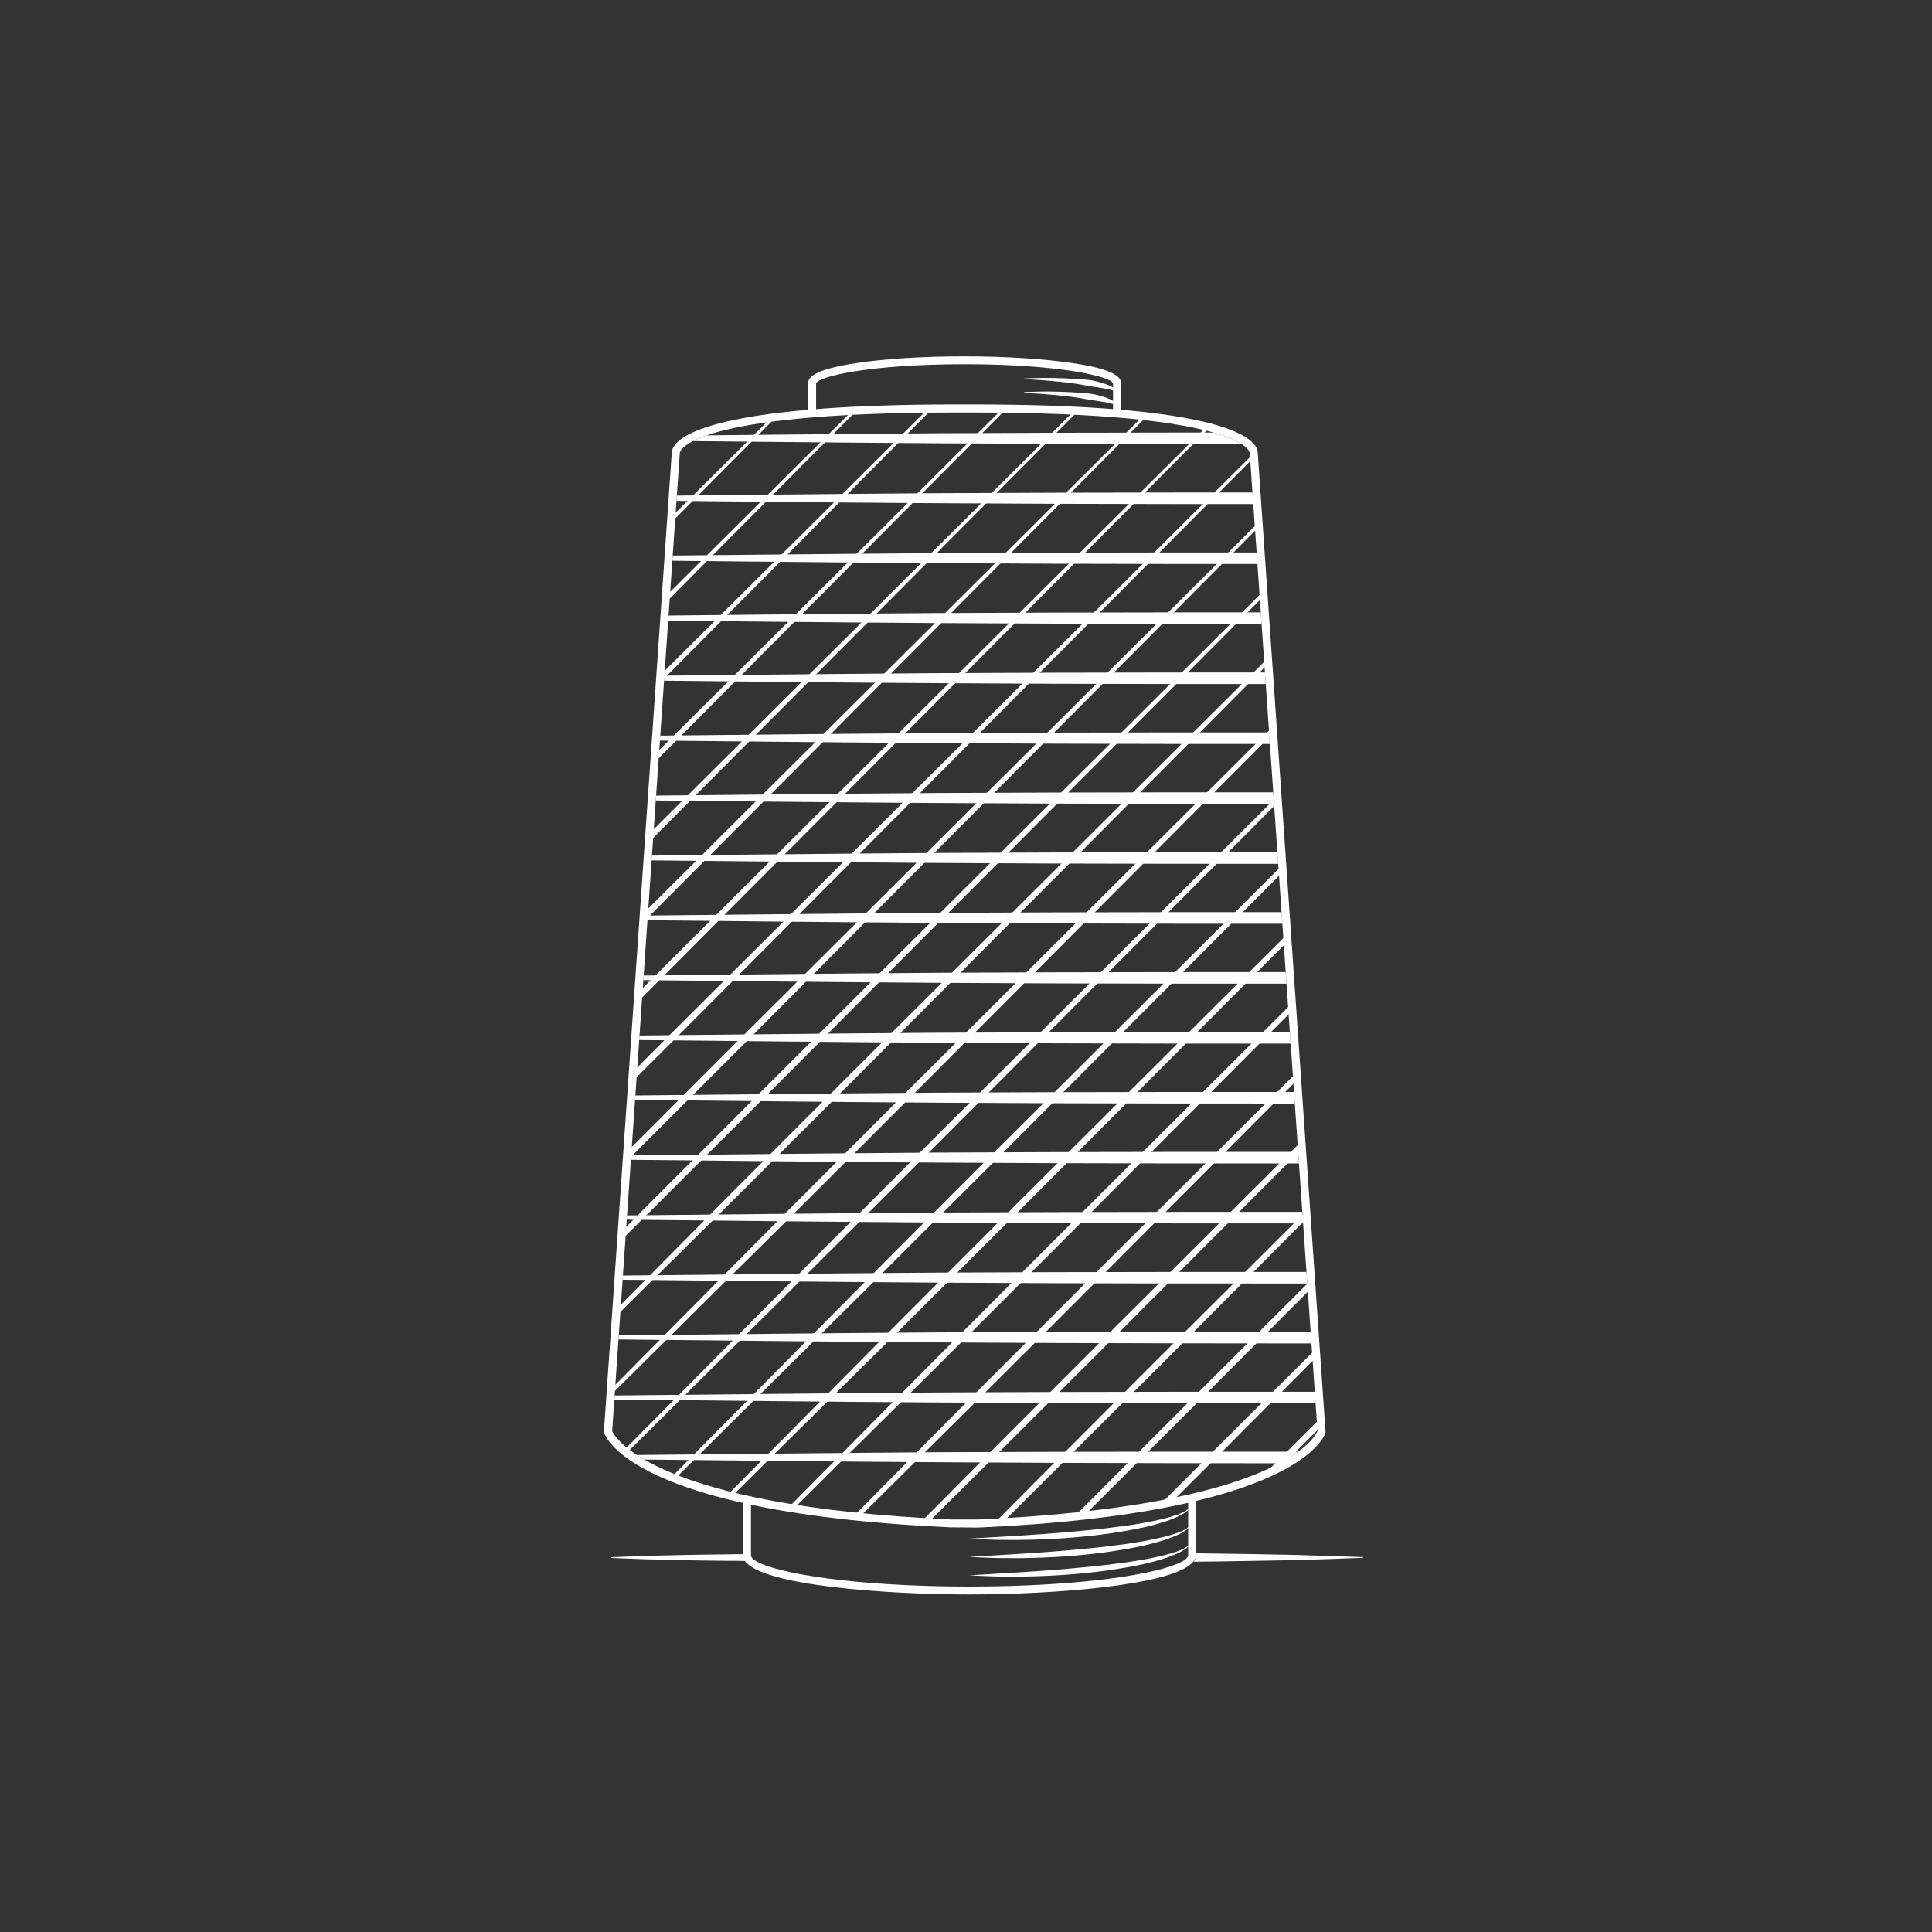 <?xml version="1.0" encoding="utf-8"?>
<!-- Generator: Adobe Illustrator 19.2.0, SVG Export Plug-In . SVG Version: 6.00 Build 0)  -->
<!DOCTYPE svg PUBLIC "-//W3C//DTD SVG 1.1//EN" "http://www.w3.org/Graphics/SVG/1.1/DTD/svg11.dtd">
<svg version="1.1" id="Layer_1" xmlns="http://www.w3.org/2000/svg" xmlns:xlink="http://www.w3.org/1999/xlink" x="0px" y="0px"
	 viewBox="0 0 1080 1080" enable-background="new 0 0 1080 1080" xml:space="preserve">
<rect x="0" y="0" width="1080" height="1080" fill="#333333" stroke="none"/>
<g>
	<g>
		<defs>
			<path id="SVGID_1_" d="M543.8,228.3c-1.5,0-3,0-4.6,0c-1.5,0-3,0-4.6,0c-161.4,0-156.9,25.1-156.9,25.1l-37.9,546.9
				c0,0,12.8,43.3,191.6,51.3H547c178.8-8,191.6-51.3,191.6-51.3l-37.9-546.9c0,0,4.5-25.1-156.7-25.1
				C543.9,228.3,543.9,228.3,543.8,228.3"/>
		</defs>
		<clipPath id="SVGID_2_">
			<use xlink:href="#SVGID_1_"  overflow="visible"/>
		</clipPath>
		<path clip-path="url(#SVGID_2_)" fill="#FFFFFF" d="M1424.7,689.2L1083.3,1029c-42.7,42.5-85.3,85-125.3,124.8
			c-19.9,20-39.2,39.3-57.5,57.6c-18.2,18.4-35.4,35.8-51.3,51.8c-31.7,32.1-58.3,58.8-76.7,77.6c-18.4,18.8-29,29.6-29,29.6
			l0.2,0.2c0,0,10.8-10.5,29.6-29c18.9-18.4,45.5-45,77.6-76.7c16-15.9,33.4-33.1,51.8-51.3c18.3-18.3,37.6-37.5,57.6-57.5
			c39.8-40,82.3-82.6,124.8-125.3c169.9-170.7,339.7-341.4,339.7-341.4L1424.7,689.2z"/>
		<path clip-path="url(#SVGID_2_)" fill="#FFFFFF" d="M832.7,1241.9c16.4-16.2,34.2-33.8,53-52.4c18.7-18.7,38.5-38.4,58.9-58.8
			c40.7-40.9,84.2-84.5,127.6-128.1c173.6-174.5,347.3-349,347.3-349l-0.2-0.2c0,0-174.5,173.6-349,347.3
			c-43.6,43.4-87.2,86.9-128.1,127.6c-20.4,20.4-40.1,40.2-58.8,58.9c-18.6,18.8-36.2,36.6-52.4,53c-32.4,32.8-59.6,60.1-78.4,79.3
			c-18.9,19.2-29.6,30.2-29.6,30.2l0.2,0.2c0,0,11-10.8,30.2-29.6C772.6,1301.5,799.8,1274.3,832.7,1241.9"/>
		<path clip-path="url(#SVGID_2_)" fill="#FFFFFF" d="M813,1220.2c16.6-16.4,34.5-34.2,53.5-52.9c18.9-18.9,38.8-38.7,59.4-59.3
			c41.1-41.3,85-85.3,128.8-129.3l350.6-352.3l-0.2-0.2l-352.3,350.6c-44,43.8-88,87.7-129.3,128.8c-20.6,20.6-40.5,40.5-59.3,59.4
			c-18.8,19-36.5,36.9-52.9,53.5c-32.8,33.1-60.2,60.6-79.2,80.1c-19,19.4-29.9,30.5-29.9,30.5l0.2,0.2c0,0,11.1-10.9,30.5-29.9
			C752.4,1280.3,779.9,1252.9,813,1220.2"/>
		<path clip-path="url(#SVGID_2_)" fill="#FFFFFF" d="M793.2,1198.5c16.7-16.5,34.8-34.4,53.9-53.4c19.1-19,39.1-39.1,59.9-59.8
			c41.5-41.6,85.7-86,129.9-130.4c176.8-177.6,353.6-355.2,353.6-355.2l-0.2-0.2L1035,953c-44.4,44.2-88.8,88.4-130.4,129.9
			c-20.7,20.8-40.8,40.9-59.8,59.9c-18.9,19.1-36.8,37.2-53.4,53.9c-33,33.4-60.7,61.1-79.8,80.8c-19.2,19.6-30.2,30.8-30.2,30.8
			l0.2,0.2c0,0,11.2-11,30.8-30.2C732.1,1259.2,759.8,1231.6,793.2,1198.5"/>
		<path clip-path="url(#SVGID_2_)" fill="#FFFFFF" d="M713.2,1113.1c17.1-16.9,35.6-35.3,55.2-54.7c19.5-19.5,40.1-40,61.4-61.3
			c42.5-42.6,87.8-88.1,133-133.5c181.1-181.9,362.1-363.8,362.1-363.8l-0.2-0.2c0,0-181.9,181.1-363.8,362.1l-133.5,133
			c-21.3,21.3-41.8,41.9-61.3,61.4c-19.4,19.6-37.7,38.1-54.7,55.2c-33.8,34.2-62.2,62.6-81.8,82.7c-19.7,20-30.9,31.5-30.9,31.5
			l0.2,0.2c0,0,11.5-11.2,31.5-30.9C650.5,1175.3,678.9,1146.9,713.2,1113.1"/>
		<path clip-path="url(#SVGID_2_)" fill="#FFFFFF" d="M610.9,1008.4c17.3-17.1,36-35.7,55.8-55.3c19.7-19.7,40.5-40.4,62-61.9
			l134.5-134.9c183-183.8,366-367.7,366-367.7l-0.2-0.2c0,0-183.8,183-367.7,366c-45.9,45.8-91.9,91.6-134.9,134.5
			c-21.5,21.5-42.2,42.3-61.9,62c-19.6,19.8-38.1,38.5-55.3,55.8c-34.2,34.6-62.8,63.3-82.6,83.6c-19.9,20.2-31.2,31.8-31.2,31.8
			l0.2,0.2c0,0,11.6-11.4,31.8-31.2C547.6,1071.3,576.3,1042.6,610.9,1008.4"/>
		<path clip-path="url(#SVGID_2_)" fill="#FFFFFF" d="M652.1,1050c17.2-17.1,35.9-35.6,55.7-55.2c19.7-19.7,40.4-40.4,61.9-61.8
			l134.2-134.7l365.4-367l-0.2-0.2c0,0-183.5,182.7-367,365.4L767.3,930.6c-21.4,21.5-42.2,42.2-61.8,61.9
			c-19.6,19.8-38.1,38.4-55.2,55.7c-34.1,34.5-62.7,63.2-82.5,83.4c-19.8,20.2-31.2,31.8-31.2,31.8l0.2,0.2c0,0,11.6-11.3,31.8-31.2
			C588.9,1112.7,617.6,1084.2,652.1,1050"/>
		<path clip-path="url(#SVGID_2_)" fill="#FFFFFF" d="M631.5,1029.2c17.3-17.1,36-35.6,55.8-55.2c19.7-19.7,40.5-40.4,62-61.9
			c42.9-43,88.7-89,134.4-134.9c182.9-183.8,365.8-367.5,365.8-367.5l-0.2-0.2L881.8,775.2C835.9,821,790,866.8,746.9,909.7
			c-21.5,21.5-42.2,42.3-61.9,62c-19.6,19.8-38.1,38.5-55.2,55.8c-34.2,34.6-62.8,63.2-82.6,83.5c-19.9,20.2-31.2,31.8-31.2,31.8
			l0.2,0.2c0,0,11.6-11.4,31.8-31.2C568.3,1092,597,1063.4,631.5,1029.2"/>
		<path clip-path="url(#SVGID_2_)" fill="#FFFFFF" d="M672.5,1070.9c17.2-17.1,35.9-35.5,55.6-55c19.6-19.6,40.4-40.3,61.8-61.7
			c42.7-42.9,88.3-88.7,133.9-134.4l364.6-366.3l-0.2-0.2c0,0-183.1,182.3-366.3,364.6c-45.8,45.6-91.5,91.2-134.4,133.9
			c-21.4,21.4-42.1,42.1-61.7,61.8c-19.5,19.7-38,38.4-55,55.6c-34.1,34.5-62.6,63-82.3,83.3c-19.8,20.2-31.1,31.7-31.1,31.7
			l0.2,0.2c0,0,11.5-11.3,31.7-31.1C609.5,1133.5,638.1,1105,672.5,1070.9"/>
		<path clip-path="url(#SVGID_2_)" fill="#FFFFFF" d="M733.3,1134.3c17-16.9,35.5-35.1,55-54.4c19.4-19.4,39.9-39.8,61.1-61
			c42.3-42.4,87.4-87.7,132.4-132.9l360.5-362.2l-0.2-0.2c0,0-181.1,180.2-362.2,360.5c-45.2,45.1-90.5,90.2-132.9,132.4
			c-21.1,21.2-41.6,41.7-61,61.1c-19.3,19.5-37.6,37.9-54.4,55c-33.7,34.1-61.9,62.3-81.4,82.3c-19.6,19.9-30.8,31.3-30.8,31.3
			l0.2,0.2c0,0,11.4-11.2,31.3-30.8C671,1196.2,699.3,1168,733.3,1134.3"/>
		<path clip-path="url(#SVGID_2_)" fill="#FFFFFF" d="M753.4,1155.6c16.9-16.8,35.3-34.9,54.7-54.1c19.3-19.3,39.7-39.6,60.8-60.7
			c42-42.2,86.9-87.2,131.7-132.2C1179.8,728.6,1359,548.5,1359,548.5l-0.2-0.2c0,0-180.1,179.2-360.2,358.5
			c-45,44.8-90,89.7-132.2,131.7c-21,21.1-41.4,41.4-60.6,60.8c-19.2,19.4-37.4,37.7-54.1,54.7c-33.5,33.9-61.5,62-80.9,81.9
			c-19.5,19.8-30.6,31.2-30.6,31.2l0.2,0.2c0,0,11.3-11.1,31.2-30.6C691.4,1217.2,719.5,1189.1,753.4,1155.6"/>
		<path clip-path="url(#SVGID_2_)" fill="#FFFFFF" d="M773.4,1177c16.8-16.7,35-34.7,54.3-53.8c19.2-19.2,39.4-39.4,60.4-60.3
			c41.8-41.9,86.3-86.6,130.9-131.3c178.1-178.9,356.2-357.9,356.2-357.9l-0.2-0.2c0,0-178.9,178.1-357.9,356.2l-131.3,130.9
			c-20.9,20.9-41.1,41.2-60.3,60.4c-19.1,19.3-37.1,37.5-53.8,54.3c-33.3,33.7-61.1,61.6-80.4,81.4c-19.3,19.7-30.4,31-30.4,31
			l0.2,0.2c0,0,11.3-11,31-30.4C711.8,1238.2,739.7,1210.3,773.4,1177"/>
		<path clip-path="url(#SVGID_2_)" fill="#FFFFFF" d="M692.9,1092c17.2-17,35.8-35.4,55.4-54.9c19.6-19.6,40.2-40.2,61.6-61.5
			c42.6-42.8,88.1-88.4,133.6-134C1125.2,659,1307,476.4,1307,476.4l-0.2-0.2c0,0-182.6,181.8-365.2,363.5
			c-45.6,45.5-91.3,90.9-134,133.6c-21.3,21.4-41.9,42-61.5,61.6c-19.5,19.7-37.9,38.3-54.9,55.4c-34,34.4-62.4,62.9-82.1,83
			c-19.7,20.1-31,31.6-31,31.6l0.2,0.2c0,0,11.5-11.3,31.6-31C630,1154.4,658.5,1125.9,692.9,1092"/>
		<path clip-path="url(#SVGID_2_)" fill="#FFFFFF" d="M595.8,980.9c18.2-18,37.9-37.6,58.8-58.3c20.8-20.7,42.7-42.6,65.4-65.3
			c45.2-45.4,93.5-93.8,141.7-142.2l385.8-387.6l-0.3-0.3c0,0-193.8,192.9-387.6,385.8c-48.4,48.3-96.8,96.5-142.2,141.7
			c-22.6,22.7-44.5,44.6-65.3,65.4c-20.7,20.9-40.2,40.6-58.3,58.8c-36,36.5-66.2,66.7-87.1,88.1c-20.9,21.4-32.9,33.5-32.9,33.5
			l0.3,0.3c0,0,12.2-12,33.5-32.9C529.1,1047.2,559.4,1017,595.8,980.9"/>
		<path clip-path="url(#SVGID_2_)" fill="#FFFFFF" d="M577.8,957.6c18.6-18.4,38.8-38.4,60.1-59.6c21.2-21.2,43.7-43.6,66.8-66.7
			c46.2-46.4,95.6-95.9,144.9-145.4c197.2-198.1,394.4-396.2,394.4-396.2l-0.3-0.3c0,0-198.1,197.2-396.2,394.4
			c-49.5,49.3-99,98.7-145.4,144.9c-23.1,23.2-45.5,45.6-66.7,66.8c-21.1,21.3-41.1,41.5-59.6,60.1c-36.9,37.3-67.7,68.2-89.1,90.1
			c-21.4,21.8-33.7,34.3-33.7,34.3l0.3,0.3c0,0,12.5-12.2,34.3-33.7C509.6,1025.3,540.6,994.4,577.8,957.6"/>
		<path clip-path="url(#SVGID_2_)" fill="#FFFFFF" d="M558.3,935.7c18.8-18.6,39.1-38.8,60.7-60.1c21.5-21.4,44.1-44,67.5-67.4
			c46.7-46.8,96.5-96.8,146.3-146.8l398.1-399.9l-0.3-0.3c0,0-200,199.1-399.9,398.1c-50,49.8-99.9,99.6-146.8,146.3
			c-23.4,23.4-45.9,46-67.4,67.5c-21.3,21.5-41.5,41.9-60.1,60.7c-37.2,37.6-68.3,68.8-89.9,90.9c-21.6,22-34,34.6-34,34.6l0.3,0.3
			c0,0,12.6-12.4,34.6-34C489.5,1004,520.7,972.9,558.3,935.7"/>
		<path clip-path="url(#SVGID_2_)" fill="#FFFFFF" d="M538.7,914c19-18.8,39.5-39.1,61.2-60.6c21.6-21.6,44.4-44.4,68-67.9
			c47.1-47.2,97.3-97.6,147.5-148c200.8-201.7,401.5-403.3,401.5-403.3l-0.3-0.3L813.4,635.3c-50.4,50.2-100.8,100.4-148,147.5
			c-23.6,23.6-46.3,46.4-67.9,68c-21.5,21.7-41.9,42.2-60.6,61.2c-37.5,37.9-68.9,69.4-90.7,91.7c-21.8,22.2-34.3,34.9-34.3,34.9
			l0.3,0.3c0,0,12.7-12.5,34.9-34.3C469.3,982.9,500.7,951.5,538.7,914"/>
		<path clip-path="url(#SVGID_2_)" fill="#FFFFFF" d="M459,828.1c19.4-19.2,40.4-40.1,62.7-62.1c22.2-22.1,45.5-45.4,69.7-69.6
			c48.2-48.4,99.7-100,151.1-151.6l411.3-413.1l-0.3-0.3c0,0-206.5,205.6-413.1,411.3c-51.6,51.4-103.2,102.9-151.6,151.1
			c-24.1,24.2-47.5,47.5-69.6,69.7c-22,22.2-42.9,43.3-62.1,62.7c-38.4,38.8-70.6,71.1-92.9,93.9c-22.3,22.7-35.1,35.7-35.1,35.7
			l0.3,0.3c0,0,13-12.8,35.7-35.1C387.9,898.7,420.1,866.6,459,828.1"/>
		<path clip-path="url(#SVGID_2_)" fill="#FFFFFF" d="M350,730.2c18.6-18.4,38.7-38.3,60-59.4c21.2-21.2,43.6-43.5,66.7-66.6
			c46.2-46.3,95.4-95.7,144.6-145.1c196.8-197.7,393.6-395.4,393.6-395.4l-0.3-0.3c0,0-197.7,196.8-395.4,393.6
			c-49.4,49.2-98.8,98.5-145.1,144.6c-23.1,23.1-45.4,45.5-66.6,66.7c-21.1,21.3-41,41.4-59.4,60c-36.8,37.2-67.6,68-88.9,89.9
			c-21.4,21.8-33.6,34.2-33.6,34.2l0.3,0.3c0,0,12.4-12.2,34.2-33.6C281.9,797.8,312.8,767,350,730.2"/>
		<path clip-path="url(#SVGID_2_)" fill="#FFFFFF" d="M398,764.9c19.6-19.4,40.8-40.4,63.2-62.7c22.4-22.3,45.9-45.8,70.3-70.2
			c48.6-48.8,100.5-100.9,152.4-152.9c207.5-208.4,414.9-416.7,414.9-416.7l-0.3-0.3L681.9,477.1C629.9,529,577.8,580.9,529,629.5
			c-24.3,24.4-47.9,48-70.2,70.3c-22.2,22.4-43.3,43.6-62.7,63.2c-38.8,39.2-71.2,71.7-93.7,94.7c-22.5,22.9-35.4,36-35.4,36
			l0.3,0.3c0,0,13.1-12.9,36.1-35.4C326.3,836.2,358.8,803.7,398,764.9"/>
		<path clip-path="url(#SVGID_2_)" fill="#FFFFFF" d="M377.5,744.1c19.6-19.4,40.8-40.5,63.3-62.7c22.4-22.3,46-45.9,70.4-70.3
			c48.7-48.9,100.7-101,152.6-153.1c207.7-208.6,415.5-417.3,415.5-417.3l-0.3-0.3c0,0-208.6,207.7-417.3,415.5
			c-52.1,52-104.3,103.9-153.1,152.6c-24.4,24.4-47.9,48-70.3,70.4c-22.3,22.5-43.3,43.7-62.7,63.3c-38.8,39.2-71.3,71.8-93.8,94.8
			c-22.6,23-35.5,36.1-35.5,36.1l0.3,0.3c0,0,13.1-12.9,36.1-35.5C305.7,815.4,338.3,782.9,377.5,744.1"/>
		<path clip-path="url(#SVGID_2_)" fill="#FFFFFF" d="M418.4,785.9c19.5-19.4,40.7-40.3,63.1-62.5c22.3-22.3,45.8-45.8,70.2-70
			c48.5-48.7,100.3-100.7,152.1-152.6l414-415.8l-0.3-0.3l-415.8,414c-52,51.8-103.9,103.6-152.6,152.1
			c-24.3,24.3-47.8,47.9-70,70.2c-22.2,22.4-43.2,43.6-62.5,63.1c-38.7,39.1-71.1,71.6-93.5,94.5c-22.5,22.9-35.3,36-35.3,36
			l0.3,0.3c0,0,13.1-12.9,36-35.3C346.9,857,379.3,824.6,418.4,785.9"/>
		<path clip-path="url(#SVGID_2_)" fill="#FFFFFF" d="M479.1,849.4c19.3-19.1,40.2-39.9,62.4-61.8c22.1-22,45.3-45.2,69.4-69.3
			c48-48.2,99.2-99.5,150.4-150.9c204.7-205.6,409.4-411.2,409.4-411.2l-0.3-0.3L759.1,565.4c-51.4,51.2-102.7,102.4-150.9,150.4
			c-24,24.1-47.2,47.3-69.3,69.4c-21.9,22.1-42.7,43.1-61.8,62.4c-38.3,38.7-70.3,70.8-92.5,93.4c-22.2,22.6-34.9,35.6-34.9,35.6
			l0.3,0.3c0,0,12.9-12.7,35.6-34.9C408.3,919.7,440.4,887.7,479.1,849.4"/>
		<path clip-path="url(#SVGID_2_)" fill="#FFFFFF" d="M499,870.8c19.2-19,40-39.7,62-61.5c21.9-21.9,45.1-45,69-68.9
			c47.7-47.9,98.7-99,149.6-150.1c203.6-204.5,407.1-408.9,407.1-408.9l-0.3-0.3c0,0-204.5,203.6-408.9,407.1
			c-51.1,50.9-102.2,101.8-150.1,149.6c-23.9,23.9-47,47.1-68.9,69c-21.8,22-42.4,42.8-61.5,62c-38,38.5-69.9,70.4-91.9,92.9
			c-22.1,22.5-34.7,35.4-34.7,35.4l0.3,0.3c0,0,12.9-12.6,35.4-34.7C428.7,940.7,460.6,908.9,499,870.8"/>
		<path clip-path="url(#SVGID_2_)" fill="#FFFFFF" d="M518.9,892.3c19.1-18.9,39.8-39.4,61.6-61.1c21.8-21.8,44.8-44.7,68.6-68.4
			c47.4-47.6,98-98.3,148.6-149.1c202.3-203.2,404.5-406.3,404.5-406.3l-0.3-0.3L795.7,611.7c-50.8,50.6-101.5,101.2-149.1,148.6
			c-23.7,23.8-46.7,46.8-68.4,68.6c-21.7,21.9-42.2,42.6-61.1,61.6c-37.8,38.2-69.4,69.9-91.4,92.3c-22,22.4-34.5,35.2-34.5,35.2
			l0.3,0.3c0,0,12.8-12.6,35.2-34.5C449,961.8,480.7,930.1,518.9,892.3"/>
		<path clip-path="url(#SVGID_2_)" fill="#FFFFFF" d="M438.8,807c19.5-19.3,40.6-40.2,62.9-62.3c22.2-22.2,45.7-45.6,70-69.8
			c48.4-48.6,100-100.4,151.7-152.2C929.7,315.3,1136.1,108,1136.1,108l-0.3-0.3L721.2,520.6c-51.8,51.6-103.6,103.3-152.2,151.7
			c-24.2,24.3-47.6,47.7-69.8,70c-22.1,22.3-43,43.4-62.3,62.9c-38.6,39-70.9,71.3-93.2,94.2c-22.4,22.8-35.2,35.9-35.2,35.9
			l0.3,0.3c0,0,13-12.8,35.9-35.2C367.4,877.8,399.8,845.6,438.8,807"/>
		<path clip-path="url(#SVGID_2_)" fill="#FFFFFF" d="M364.4,676.3c21.2-21.2,43.6-43.6,66.8-66.7c46.2-46.4,95.5-95.9,144.8-145.3
			c197.1-198,394.3-396.1,394.3-396.1l-0.3-0.3c0,0-198,197.1-396.1,394.3c-49.5,49.3-99,98.6-145.3,144.9
			c-23.1,23.2-45.5,45.6-66.7,66.8c-21.1,21.3-41.1,41.5-59.5,60.1c-36.8,37.3-67.7,68.2-89,90c-21.4,21.8-33.6,34.3-33.6,34.3
			l0.3,0.3c0,0,12.5-12.2,34.3-33.6c21.9-21.4,52.8-52.2,90-89C322.9,717.4,343.1,697.4,364.4,676.3"/>
		<path clip-path="url(#SVGID_2_)" fill="#FFFFFF" d="M281.7,717.1c18.3-18.2,38.2-37.8,59.2-58.6c20.9-20.9,43-42.9,65.8-65.7
			c45.5-45.7,94.1-94.4,142.6-143.1l388.2-390l-0.3-0.3l-390,388.2c-48.7,48.5-97.4,97.1-143.1,142.6
			c-22.8,22.8-44.8,44.9-65.7,65.8c-20.8,21-40.5,40.8-58.6,59.2c-36.3,36.7-66.6,67.1-87.7,88.6c-21.1,21.5-33.1,33.7-33.1,33.7
			l0.3,0.3c0,0,12.3-12,33.7-33.1C214.6,783.7,245,753.3,281.7,717.1"/>
		<path clip-path="url(#SVGID_2_)" fill="#FFFFFF" d="M257,700.4c17.7-17.5,36.9-36.5,57.2-56.6c20.2-20.2,41.5-41.5,63.6-63.5
			c44-44.2,90.9-91.2,137.8-138.3C703.2,253.5,890.8,65,890.8,65l-0.3-0.3c0,0-188.5,187.6-377,375.2
			c-47.1,46.9-94.2,93.9-138.3,137.8c-22,22.1-43.3,43.4-63.5,63.6c-20.1,20.3-39.1,39.5-56.7,57.2c-35.1,35.5-64.4,64.9-84.7,85.7
			c-20.4,20.8-32,32.6-32,32.6l0.3,0.3c0,0,11.9-11.6,32.6-32C192.1,764.8,221.5,735.5,257,700.4"/>
		<path clip-path="url(#SVGID_2_)" fill="#FFFFFF" d="M233.4,682.6c17.3-17.1,36-35.7,55.8-55.3c19.7-19.7,40.5-40.5,62.1-62
			c42.9-43.1,88.7-89.1,134.5-135L852,62.4l-0.3-0.3L483.8,428.3c-46,45.8-91.9,91.6-135,134.5c-21.5,21.5-42.3,42.3-62,62.1
			c-19.6,19.8-38.2,38.5-55.3,55.8c-34.2,34.6-62.8,63.3-82.7,83.7c-19.9,20.3-31.2,31.9-31.2,31.9l0.3,0.3c0,0,11.6-11.4,31.9-31.2
			C170.1,745.4,198.8,716.8,233.4,682.6"/>
		<path clip-path="url(#SVGID_2_)" fill="#FFFFFF" d="M136.2,614.2c15.1-15,31.5-31.2,48.8-48.3c17.4-17.1,35.4-35.4,54.3-54.1
			c37.5-37.7,77.5-77.9,117.6-118.1C516.9,232.9,676.8,72,676.8,72l-0.3-0.3c0,0-160.9,160-321.7,319.9
			c-40.2,40-80.4,80-118.1,117.6c-18.8,18.8-37,36.9-54.1,54.3c-17.1,17.3-33.3,33.7-48.3,48.8c-29.9,30.3-54.9,55.4-72.2,73.2
			c-17.3,17.7-27.3,27.9-27.3,27.9l0.3,0.3c0,0,10.1-9.9,27.9-27.3C80.9,669.1,105.9,644.1,136.2,614.2"/>
		<path clip-path="url(#SVGID_2_)" fill="#FFFFFF" d="M60.6,482.9c19.3-19.1,40.2-39.9,62.3-61.8c22-22,45.3-45.2,69.3-69.2
			c48-48.1,99.1-99.5,150.3-150.8C547.1-4.3,751.7-209.7,751.7-209.7l-0.3-0.3L340.5,199.1c-51.3,51.2-102.7,102.3-150.8,150.3
			c-24,24-47.2,47.3-69.2,69.3c-21.9,22.1-42.7,43-61.8,62.3c-38.2,38.6-70.2,70.7-92.4,93.4C-55.8,597.1-68.5,610-68.5,610l0.3,0.3
			c0,0,12.9-12.7,35.5-34.9C-10.1,553.1,22,521.1,60.6,482.9"/>
		<path clip-path="url(#SVGID_2_)" fill="#FFFFFF" d="M101.8,524.5c19.3-19.1,40.1-39.8,62.2-61.7c22-22,45.2-45.1,69.2-69.1
			c47.9-48,98.9-99.3,150-150.5C587.4,38.2,791.6-166.9,791.6-166.9l-0.2-0.3L381.2,241.2c-51.2,51.1-102.5,102.1-150.5,150
			c-24,24-47.1,47.2-69.1,69.2c-21.9,22.1-42.6,43-61.7,62.2c-38.2,38.6-70.1,70.6-92.2,93.2c-22.2,22.6-34.9,35.5-34.9,35.5
			l0.3,0.3c0,0,12.9-12.7,35.5-34.9C31.2,594.6,63.2,562.7,101.8,524.5"/>
		<path clip-path="url(#SVGID_2_)" fill="#FFFFFF" d="M81.3,503.7c19.3-19.1,40.2-39.8,62.3-61.8c22-22,45.3-45.2,69.3-69.2
			c47.9-48.1,99.1-99.4,150.2-150.7C567.5,16.7,772-188.6,772-188.6l-0.3-0.3c0,0-205.3,204.4-410.7,408.9
			c-51.3,51.1-102.6,102.3-150.7,150.2c-24,24-47.2,47.3-69.2,69.3c-21.9,22.1-42.6,43-61.7,62.3c-38.2,38.6-70.2,70.7-92.3,93.3
			c-22.2,22.6-34.9,35.5-34.9,35.5l0.3,0.3c0,0,12.9-12.7,35.5-34.9C10.6,573.9,42.6,541.9,81.3,503.7"/>
		<path clip-path="url(#SVGID_2_)" fill="#FFFFFF" d="M85.2,582.5c13.7-13.5,28.5-28.1,44.2-43.6c15.7-15.4,32-32,49-48.9
			c33.9-34.1,70.1-70.4,106.2-106.7C429.2,237.8,573.7,92.4,573.7,92.4l-0.3-0.3c0,0-145.4,144.5-290.9,289.1
			c-36.3,36.2-72.7,72.3-106.7,106.2c-17,17-33.5,33.3-48.9,49c-15.5,15.7-30.1,30.5-43.6,44.2c-27,27.4-49.6,50.1-65.2,66.2
			C2.5,662.9-6.5,672-6.5,672l0.3,0.3c0,0,9.2-8.9,25.2-24.6C35.1,632.1,57.8,609.5,85.2,582.5"/>
		<path clip-path="url(#SVGID_2_)" fill="#FFFFFF" d="M160.5,631.3c15.7-15.5,32.6-32.3,50.6-50c18-17.7,36.7-36.7,56.2-56.1
			c38.9-39,80.3-80.7,121.8-122.3C554.9,236.2,720.7,69.6,720.7,69.6l-0.3-0.3L387.1,400.8c-41.6,41.5-83.3,82.9-122.3,121.8
			c-19.4,19.5-38.4,38.2-56.1,56.2c-17.8,17.9-34.5,34.9-50,50.6c-31,31.4-56.9,57.4-74.8,75.8c-18,18.4-28.3,28.9-28.3,28.9
			l0.3,0.3c0,0,10.5-10.3,28.9-28.3C103.2,688.2,129.2,662.3,160.5,631.3"/>
		<path clip-path="url(#SVGID_2_)" fill="#FFFFFF" d="M184.8,648.4c16.2-16,33.8-33.4,52.3-51.8c18.6-18.3,38-37.9,58.1-58
			c40.2-40.4,83.1-83.4,126-126.5C592.8,239.8,764.2,67.4,764.2,67.4l-0.3-0.3c0,0-172.4,171.5-344.7,342.9
			c-43.1,42.9-86.1,85.8-126.5,126c-20.1,20.2-39.7,39.5-58,58.1c-18.4,18.6-35.7,36.1-51.8,52.3c-32,32.4-58.9,59.3-77.4,78.4
			c-18.6,19-29.2,29.9-29.2,29.9l0.3,0.3c0,0,10.9-10.6,29.9-29.2C125.5,707.3,152.4,680.5,184.8,648.4"/>
		<path clip-path="url(#SVGID_2_)" fill="#FFFFFF" d="M209.3,665.3c16.8-16.6,35-34.6,54.2-53.6c19.3-19,39.3-39.3,60.2-60.1
			c41.7-41.8,86.1-86.4,130.5-131c177.6-178.5,355.2-357,355.2-357l-0.3-0.3c0,0-178.5,177.6-357,355.2
			c-44.6,44.4-89.2,88.9-131,130.5c-20.8,20.9-41.1,41-60.1,60.2c-19,19.2-37,37.4-53.6,54.2c-33.2,33.6-61,61.4-80.2,81.2
			C108,764.3,97,775.5,97,775.5l0.3,0.3c0,0,11.2-11,30.9-30.3C147.9,726.2,175.7,698.5,209.3,665.3"/>
		<path clip-path="url(#SVGID_2_)" fill="#FFFFFF" d="M111.1,598c14.5-14.3,30.1-29.8,46.7-46.1c16.6-16.3,33.9-33.8,51.9-51.8
			c35.9-36,74.1-74.4,112.4-112.9C475,233.4,627.9,79.6,627.9,79.6l-0.3-0.3c0,0-153.8,152.9-307.6,305.8
			c-38.4,38.3-76.8,76.5-112.9,112.4c-17.9,18-35.4,35.3-51.8,51.9c-16.4,16.6-31.9,32.2-46.1,46.7c-28.5,29-52.5,53-69,70
			c-16.6,17-26,26.7-26,26.7l0.3,0.3c0,0,9.7-9.5,26.7-26C58.2,650.4,82.2,626.5,111.1,598"/>
	</g>
	<path fill="#FFFFFF" d="M531.5,853.8c-178.4-8-193.2-51-193.8-52.9l-0.1-0.4l0-0.4l37.9-546.7c0-0.8,0.1-2.7,2.1-5.1
		c7-8.3,36.6-22.2,156.9-22.2h0.2l4.6,0l4.6,0h0.2c120.3,0,149.9,13.9,156.9,22.2c2,2.3,2.1,4.3,2.1,5.1l37.9,547.2l-0.1,0.4
		c-0.5,1.8-15.3,44.9-193.7,52.9L531.5,853.8z M342.2,800c1.7,3.7,23.4,41.9,189.5,49.4l15.4,0c167-7.5,187.7-45.5,189.4-49.4
		l-37.9-546.9l0,0c-0.4-1.9-8.4-22.5-154.5-22.5h-0.2l-4.6,0l-4.6,0h-0.2C382.1,230.5,380,253,380,253.2l0.2,0.4l-0.2-0.1L342.2,800
		z"/>
	<path fill="#FFFFFF" d="M415.4,868.8c-2.8,0-5.5,0-8.2,0.1c-9.9,0.1-18.9,0.2-26.9,0.4c-8,0.2-15,0.3-20.7,0.5
		c-5.7,0.2-10.3,0.4-13.3,0.5c-3.1,0.1-4.7,0.2-4.7,0.2v0.4c0,0,1.6,0.1,4.7,0.2c3.1,0.1,7.6,0.3,13.3,0.5
		c5.7,0.2,12.7,0.3,20.7,0.5c8,0.2,17,0.3,26.9,0.4c3.1,0,6.2,0,9.5,0.1c-0.8-1.1-1.2-2.2-1.2-3.4V868.8z"/>
	<path fill="#FFFFFF" d="M743.9,869.8c-5.7-0.2-12.7-0.3-20.7-0.6c-8-0.2-17-0.3-26.9-0.5c-8.6-0.1-17.9-0.3-27.6-0.4v0.9
		c0,1.3-0.6,2.6-1.5,3.8c10.3-0.1,20-0.2,29.1-0.4c9.9-0.2,18.9-0.3,26.9-0.5c8-0.2,15-0.4,20.7-0.6c11.5-0.4,18.1-0.7,18.1-0.7
		v-0.4C761.9,870.5,755.4,870.2,743.9,869.8"/>
	<path fill="#FFFFFF" d="M664.2,837.1v31.3v0.9c0,1.2-1.3,2.5-3.7,3.8c1.3,0,2.7,0,3.9,0c0.5,0,0.9,0,1.4,0c-0.5,0-0.9,0-1.4,0
		c-1.3,0-2.6,0-4,0c-12.4,6.6-55.2,13.8-118.4,13.8c-64.4,0-107.6-7.4-119.1-14.1c-2-1.2-3.1-2.3-3.1-3.4v-0.5V839h-4.5v29.8v0.5
		c0,1.2,0.5,2.3,1.2,3.4c9.8,13.6,78.2,18.6,125.4,18.6c46.7,0,114.3-5,125.1-18.3h0c1-1.2,1.5-2.4,1.5-3.8v-0.9v-31.4H664.2z"/>
	<path fill="#FFFFFF" d="M456.2,230.9h-4.5v-16.6c0-3.1,2.8-7.7,26.9-11.3c16.2-2.5,37.7-3.8,60.6-3.8c22.9,0,44.4,1.4,60.6,3.8
		c24.1,3.6,26.9,8.2,26.9,11.3v16.1h-4.5v-16.1c-1.1-3.8-29.8-10.7-83-10.7c-53.2,0-81.9,6.9-83,10.7L456.2,230.9z"/>
	<path fill="#FFFFFF" d="M572.3,211.6c0,0,3.4-0.2,8.5-0.3c5.1-0.1,11.9,0,18.7,0.4c3.4,0.2,6.8,0.4,10,0.8c1.6,0.3,3.1,0.6,4.6,1
		c1.4,0.4,2.8,0.8,4,1.2c2.4,0.9,4.5,1.9,5.6,3.1c0.6,0.6,1,1.1,1.1,1.6c0.1,0.5,0,0.7,0,0.7h-0.3c0,0,0-0.2-0.2-0.5
		c-0.2-0.3-0.6-0.6-1.2-0.9c-1.2-0.6-3.2-1.1-5.7-1.5c-1.2-0.2-2.5-0.4-4-0.7c-1.4-0.2-2.9-0.4-4.5-0.7c-3.1-0.5-6.4-1.2-9.7-1.6
		c-6.7-0.9-13.4-1.4-18.5-1.8c-5.1-0.3-8.5-0.5-8.5-0.5L572.3,211.6z"/>
	<path fill="#FFFFFF" d="M572.5,219.2c0,0,3.4-0.2,8.5-0.3c5.1-0.1,11.9,0,18.7,0.4c3.4,0.2,6.8,0.4,10,0.8c3.2,0.5,6.1,1.3,8.6,2.2
		c2.5,0.9,4.5,2,5.6,3.1c0.6,0.6,1,1.1,1.1,1.6c0.1,0.5,0,0.7,0,0.7h-0.3c0,0,0-0.2-0.2-0.5c-0.2-0.3-0.6-0.6-1.2-0.9
		c-1.2-0.6-3.2-1.1-5.7-1.5c-2.4-0.4-5.3-0.8-8.4-1.3c-3.1-0.5-6.4-1.2-9.7-1.6c-6.7-0.9-13.4-1.4-18.5-1.8
		c-5.1-0.3-8.5-0.5-8.5-0.5V219.2z"/>
	<path fill="#FFFFFF" d="M541.9,880.6c0,0,8-0.5,20.1-1.2c12-0.7,28.1-1.7,44-3.3c8-0.7,15.9-1.7,23.4-2.7
		c7.4-1.1,14.3-2.3,20.1-3.7c5.8-1.4,10.6-2.9,13.5-4.8c1.4-0.9,2.5-1.9,2.8-2.7c0.4-0.8,0.4-1.4,0.4-1.4c-0.1,0,0.1,0.5-0.3,1.4
		c-0.3,0.9-1.2,2.1-2.6,3.2c-1.4,1.1-3.3,2.2-5.6,3.2c-2.3,1-4.9,2-7.8,2.9c-5.8,1.9-12.7,3.4-20.2,4.7c-3.7,0.6-7.6,1.3-11.5,1.8
		c-3.9,0.5-8,1-12,1.4c-4,0.4-8,0.7-12,1c-4,0.3-7.9,0.4-11.6,0.6c-7.6,0.3-14.6,0.4-20.6,0.3c-6,0-11.1-0.3-14.6-0.4
		C543.9,880.7,541.9,880.6,541.9,880.6"/>
	<path fill="#FFFFFF" d="M541.9,870.3c0,0,8-0.5,20.1-1.2c12-0.7,28.1-1.7,44-3.3c8-0.7,15.9-1.7,23.4-2.7
		c7.4-1.1,14.3-2.3,20.1-3.7c5.8-1.4,10.6-2.9,13.5-4.8c1.4-0.9,2.5-1.9,2.8-2.7c0.4-0.8,0.4-1.4,0.4-1.4c-0.1,0,0.1,0.5-0.3,1.4
		c-0.3,0.9-1.2,2.1-2.6,3.2c-1.4,1.1-3.3,2.2-5.6,3.2c-2.3,1-4.9,2-7.8,2.9c-5.8,1.8-12.7,3.4-20.2,4.7c-3.7,0.6-7.6,1.3-11.5,1.8
		c-3.9,0.5-8,1-12,1.4c-4,0.4-8,0.7-12,1c-4,0.3-7.9,0.4-11.6,0.6c-7.6,0.3-14.6,0.4-20.6,0.3c-6,0-11.1-0.3-14.6-0.4
		C543.9,870.5,541.9,870.3,541.9,870.3"/>
	<path fill="#FFFFFF" d="M541.9,860.1c0,0,8-0.5,20.1-1.2c12-0.7,28.1-1.7,44-3.3c8-0.7,15.9-1.7,23.4-2.7
		c7.4-1.1,14.3-2.3,20.1-3.7c5.8-1.4,10.6-2.9,13.5-4.8c1.4-0.9,2.5-1.9,2.8-2.7c0.4-0.8,0.4-1.4,0.4-1.4c-0.1,0,0.1,0.5-0.3,1.4
		c-0.3,0.9-1.2,2.1-2.6,3.2c-1.4,1.1-3.3,2.2-5.6,3.2c-2.3,1-4.9,2-7.8,2.9c-5.8,1.9-12.7,3.4-20.2,4.7c-3.7,0.6-7.6,1.3-11.5,1.8
		c-3.9,0.5-8,1-12,1.4c-4,0.4-8,0.7-12,1c-4,0.3-7.9,0.4-11.6,0.6c-7.6,0.3-14.6,0.4-20.6,0.3c-6,0-11.1-0.3-14.6-0.4
		C543.9,860.2,541.9,860.1,541.9,860.1"/>
	<g>
		<defs>
			<path id="SVGID_3_" d="M342.2,800c1.7,3.7,23.4,41.9,189.5,49.4l15.4,0c167-7.5,187.7-45.5,189.4-49.4l-37.9-546.9l0,0
				c-0.4-1.9-8.4-22.5-154.5-22.5h-0.2l-4.6,0l-4.6,0h-0.2C382.1,230.5,380,253,380,253.2l0.2,0.4l-0.2-0.1L342.2,800z"/>
		</defs>
		<clipPath id="SVGID_4_">
			<use xlink:href="#SVGID_3_"  overflow="visible"/>
		</clipPath>
		<g clip-path="url(#SVGID_4_)">
			<g id="XMLID_69_">
				<path id="XMLID_70_" fill="#FFFFFF" d="M782.9,241.8c79.5,0,169.9-0.1,259.1,0.5c128.2,0.8,202.3,2.4,351.1,2.4
					c4.2,0,4.3,0.7,0,0.7c-150.4,0-222.8,1.6-351.1,2.4c-89.2,0.6-179.6,0.5-259.1,0.5s-169.9,0.1-259.1-0.5
					c-128.2-0.8-225.1-2.7-375.4-2.7c-4.2,0-4.1-0.2,0-0.2c148.8,0,247.2-1.8,375.4-2.7C613,241.7,703.4,241.8,782.9,241.8z"/>
			</g>
			<g id="XMLID_67_">
				<path id="XMLID_68_" fill="#FFFFFF" d="M782.9,275.3c79.5,0,169.9-0.1,259.1,0.5c128.2,0.8,202.3,2.4,351.1,2.4
					c4.2,0,4.3,0.7,0,0.7c-150.4,0-222.8,1.6-351.1,2.4c-89.2,0.6-179.6,0.5-259.1,0.5s-169.9,0.1-259.1-0.5
					c-128.2-0.8-225.1-2.7-375.4-2.7c-4.2,0-4.1-0.2,0-0.2c148.8,0,247.2-1.8,375.4-2.7C613,275.2,703.4,275.3,782.9,275.3z"/>
			</g>
			<g id="XMLID_65_">
				<path id="XMLID_66_" fill="#FFFFFF" d="M782.9,308.8c79.5,0,169.9-0.1,259.1,0.5c128.2,0.8,202.3,2.4,351.1,2.4
					c4.2,0,4.3,0.7,0,0.7c-150.4,0-222.8,1.6-351.1,2.4c-89.2,0.6-179.6,0.5-259.1,0.5s-169.9,0.1-259.1-0.5
					c-128.2-0.8-225.1-2.7-375.4-2.7c-4.2,0-4.1-0.2,0-0.2c148.8,0,247.2-1.8,375.4-2.7C613,308.7,703.4,308.8,782.9,308.8z"/>
			</g>
			<g id="XMLID_63_">
				<path id="XMLID_64_" fill="#FFFFFF" d="M782.9,342.3c79.5,0,169.9-0.1,259.1,0.5c128.2,0.8,202.3,2.4,351.1,2.4
					c4.2,0,4.3,0.7,0,0.7c-150.4,0-222.8,1.6-351.1,2.4c-89.2,0.6-179.6,0.5-259.1,0.5s-169.9,0.1-259.1-0.5
					c-128.2-0.8-225.1-2.7-375.4-2.7c-4.2,0-4.1-0.2,0-0.2c148.8,0,247.2-1.8,375.4-2.7C613,342.2,703.4,342.3,782.9,342.3z"/>
			</g>
			<g id="XMLID_61_">
				<path id="XMLID_62_" fill="#FFFFFF" d="M782.9,375.9c79.5,0,169.9-0.1,259.1,0.5c128.2,0.8,202.3,2.4,351.1,2.4
					c4.2,0,4.3,0.7,0,0.7c-150.4,0-222.8,1.6-351.1,2.4c-89.2,0.6-179.6,0.5-259.1,0.5s-169.9,0.1-259.1-0.5
					c-128.2-0.8-225.1-2.7-375.4-2.7c-4.2,0-4.1-0.2,0-0.2c148.8,0,247.2-1.8,375.4-2.7C613,375.8,703.4,375.9,782.9,375.9z"/>
			</g>
			<g id="XMLID_59_">
				<path id="XMLID_60_" fill="#FFFFFF" d="M782.9,409.4c79.5,0,169.9-0.1,259.1,0.5c128.2,0.8,202.3,2.4,351.1,2.4
					c4.2,0,4.3,0.7,0,0.7c-150.4,0-222.8,1.6-351.1,2.4c-89.2,0.6-179.6,0.5-259.1,0.5s-169.9,0.1-259.1-0.5
					c-128.2-0.8-225.1-2.7-375.4-2.7c-4.2,0-4.1-0.2,0-0.2c148.8,0,247.2-1.8,375.4-2.7C613,409.3,703.4,409.4,782.9,409.4z"/>
			</g>
			<g id="XMLID_57_">
				<path id="XMLID_58_" fill="#FFFFFF" d="M782.9,442.9c79.5,0,169.9-0.1,259.1,0.5c128.2,0.8,202.3,2.4,351.1,2.4
					c4.2,0,4.3,0.7,0,0.7c-150.4,0-222.8,1.6-351.1,2.4c-89.2,0.6-179.6,0.5-259.1,0.5s-169.9,0.1-259.1-0.5
					c-128.2-0.8-225.1-2.7-375.4-2.7c-4.2,0-4.1-0.2,0-0.2c148.8,0,247.2-1.8,375.4-2.7C613,442.8,703.4,442.9,782.9,442.9z"/>
			</g>
			<g id="XMLID_55_">
				<path id="XMLID_56_" fill="#FFFFFF" d="M782.9,476.4c79.5,0,169.9-0.1,259.1,0.5c128.2,0.8,202.3,2.4,351.1,2.4
					c4.2,0,4.3,0.7,0,0.7c-150.4,0-222.8,1.6-351.1,2.4c-89.2,0.6-179.6,0.5-259.1,0.5s-169.9,0.1-259.1-0.5
					c-128.2-0.8-225.1-2.7-375.4-2.7c-4.2,0-4.1-0.2,0-0.2c148.8,0,247.2-1.8,375.4-2.7C613,476.3,703.4,476.4,782.9,476.4z"/>
			</g>
			<g id="XMLID_53_">
				<path id="XMLID_54_" fill="#FFFFFF" d="M782.9,509.9c79.5,0,169.9-0.1,259.1,0.5c128.2,0.8,202.3,2.4,351.1,2.4
					c4.2,0,4.3,0.7,0,0.7c-150.4,0-222.8,1.6-351.1,2.4c-89.2,0.6-179.6,0.5-259.1,0.5s-169.9,0.1-259.1-0.5
					c-128.2-0.8-225.1-2.7-375.4-2.7c-4.2,0-4.1-0.2,0-0.2c148.8,0,247.2-1.8,375.4-2.7C613,509.8,703.4,509.9,782.9,509.9z"/>
			</g>
			<g id="XMLID_51_">
				<path id="XMLID_52_" fill="#FFFFFF" d="M782.9,543.4c79.5,0,169.9-0.1,259.1,0.5c128.2,0.8,202.3,2.4,351.1,2.4
					c4.2,0,4.3,0.7,0,0.7c-150.4,0-222.8,1.6-351.1,2.4c-89.2,0.6-179.6,0.5-259.1,0.5s-169.9,0.1-259.1-0.5
					c-128.2-0.8-225.1-2.7-375.4-2.7c-4.2,0-4.1-0.2,0-0.2c148.8,0,247.2-1.8,375.4-2.7C613,543.3,703.4,543.4,782.9,543.4z"/>
			</g>
			<g id="XMLID_49_">
				<path id="XMLID_50_" fill="#FFFFFF" d="M782.9,576.9c79.5,0,169.9-0.1,259.1,0.5c128.2,0.8,202.3,2.4,351.1,2.4
					c4.2,0,4.3,0.7,0,0.7c-150.4,0-222.8,1.6-351.1,2.4c-89.2,0.6-179.6,0.5-259.1,0.5s-169.9,0.1-259.1-0.5
					c-128.2-0.8-225.1-2.7-375.4-2.7c-4.2,0-4.1-0.2,0-0.2c148.8,0,247.2-1.8,375.4-2.7C613,576.8,703.4,576.9,782.9,576.9z"/>
			</g>
			<g id="XMLID_47_">
				<path id="XMLID_48_" fill="#FFFFFF" d="M782.9,610.4c79.5,0,169.9-0.1,259.1,0.5c128.2,0.8,202.3,2.4,351.1,2.4
					c4.2,0,4.3,0.7,0,0.7c-150.4,0-222.8,1.6-351.1,2.4c-89.2,0.6-179.6,0.5-259.1,0.5s-169.9,0.1-259.1-0.5
					c-128.2-0.8-225.1-2.7-375.4-2.7c-4.2,0-4.1-0.2,0-0.2c148.8,0,247.2-1.8,375.4-2.7C613,610.3,703.4,610.4,782.9,610.4z"/>
			</g>
			<g id="XMLID_45_">
				<path id="XMLID_46_" fill="#FFFFFF" d="M782.9,643.9c79.5,0,169.9-0.1,259.1,0.5c128.2,0.8,202.3,2.4,351.1,2.4
					c4.2,0,4.3,0.7,0,0.7c-150.4,0-222.8,1.6-351.1,2.4c-89.2,0.6-179.6,0.5-259.1,0.5s-169.9,0.1-259.1-0.5
					c-128.2-0.8-225.1-2.7-375.4-2.7c-4.2,0-4.1-0.2,0-0.2c148.8,0,247.2-1.8,375.4-2.7C613,643.8,703.4,643.9,782.9,643.9z"/>
			</g>
			<g id="XMLID_43_">
				<path id="XMLID_44_" fill="#FFFFFF" d="M782.9,677.4c79.5,0,169.9-0.1,259.1,0.5c128.2,0.8,202.3,2.4,351.1,2.4
					c4.2,0,4.3,0.7,0,0.7c-150.4,0-222.8,1.6-351.1,2.4c-89.2,0.6-179.6,0.5-259.1,0.5S613,684,523.8,683.4
					c-128.2-0.8-225.1-2.7-375.4-2.7c-4.2,0-4.1-0.2,0-0.2c148.8,0,247.2-1.8,375.4-2.7C613,677.4,703.4,677.4,782.9,677.4z"/>
			</g>
			<g id="XMLID_41_">
				<path id="XMLID_42_" fill="#FFFFFF" d="M782.9,711c79.5,0,169.9-0.1,259.1,0.5c128.2,0.8,202.3,2.4,351.1,2.4
					c4.2,0,4.3,0.7,0,0.7c-150.4,0-222.8,1.6-351.1,2.4c-89.2,0.6-179.6,0.5-259.1,0.5s-169.9,0.1-259.1-0.5
					c-128.2-0.8-225.1-2.7-375.4-2.7c-4.2,0-4.1-0.2,0-0.2c148.8,0,247.2-1.8,375.4-2.7C613,710.9,703.4,711,782.9,711z"/>
			</g>
			<g id="XMLID_39_">
				<path id="XMLID_40_" fill="#FFFFFF" d="M782.9,744.5c79.5,0,169.9-0.1,259.1,0.5c128.2,0.8,202.3,2.4,351.1,2.4
					c4.2,0,4.3,0.7,0,0.7c-150.4,0-222.8,1.6-351.1,2.4c-89.2,0.6-179.6,0.5-259.1,0.5S613,751,523.8,750.4
					c-128.2-0.8-225.1-2.7-375.4-2.7c-4.2,0-4.1-0.2,0-0.2c148.8,0,247.2-1.8,375.4-2.7C613,744.4,703.4,744.5,782.9,744.5z"/>
			</g>
			<g id="XMLID_37_">
				<path id="XMLID_38_" fill="#FFFFFF" d="M782.9,778c79.5,0,169.9-0.1,259.1,0.5c128.2,0.8,202.3,2.4,351.1,2.4
					c4.2,0,4.3,0.7,0,0.7c-150.4,0-222.8,1.6-351.1,2.4c-89.2,0.6-179.6,0.5-259.1,0.5s-169.9,0.1-259.1-0.5
					c-128.2-0.8-225.1-2.7-375.4-2.7c-4.2,0-4.1-0.2,0-0.2c148.8,0,247.2-1.8,375.4-2.7C613,777.9,703.4,778,782.9,778z"/>
			</g>
			<g id="XMLID_35_">
				<path id="XMLID_36_" fill="#FFFFFF" d="M782.9,811.5c79.5,0,169.9-0.1,259.1,0.5c128.2,0.8,202.3,2.4,351.1,2.4
					c4.2,0,4.3,0.7,0,0.7c-150.4,0-222.8,1.6-351.1,2.4c-89.2,0.6-179.6,0.5-259.1,0.5S613,818,523.8,817.4
					c-128.2-0.8-225.1-2.7-375.4-2.7c-4.2,0-4.1-0.2,0-0.2c148.8,0,247.2-1.8,375.4-2.7C613,811.4,703.4,811.5,782.9,811.5z"/>
			</g>
		</g>
	</g>
</g>
</svg>
